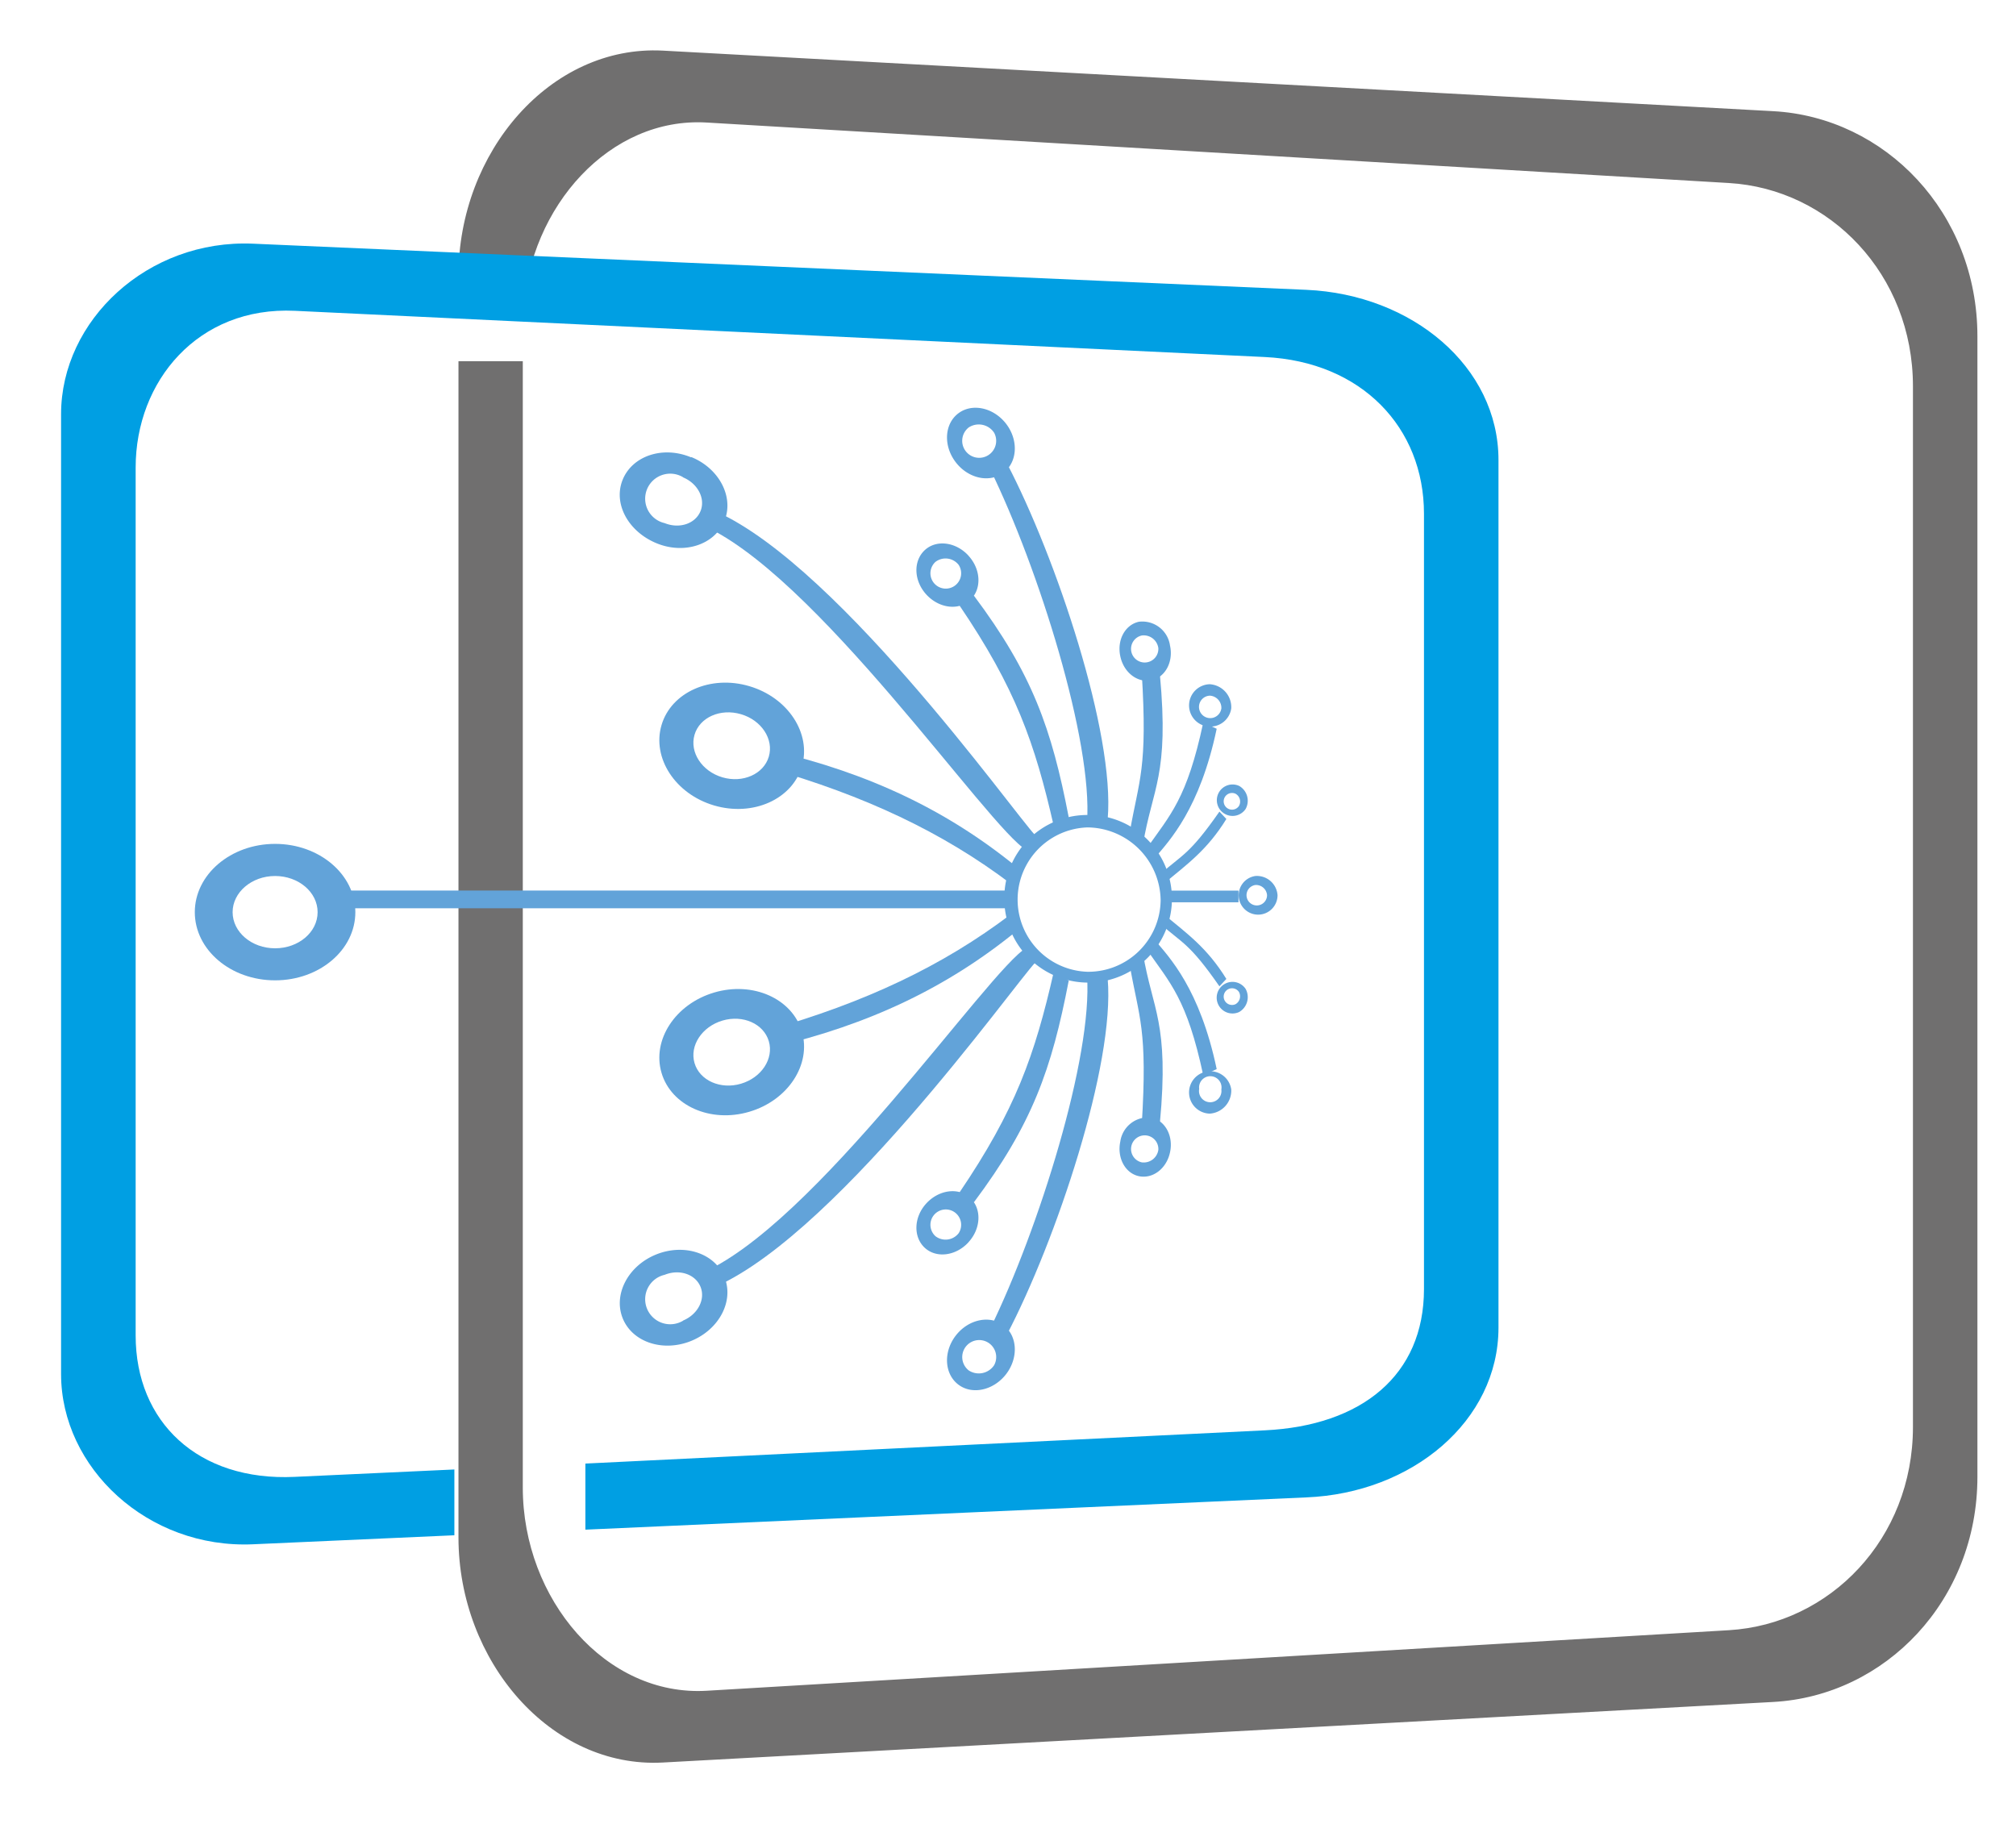 <svg xmlns="http://www.w3.org/2000/svg" id="Layer_1" data-name="Layer 1" viewBox="0 0 273 247"><defs><style>.cls-1{fill:#706f6f;stroke:#706f6f;stroke-miterlimit:22.93;stroke-width:0.57px;}.cls-1,.cls-2,.cls-3{fill-rule:evenodd;}.cls-2{fill:#009fe3;}.cls-3{fill:#62a3d9;}</style></defs><path class="cls-1" d="M267.49,200c0,16.6-12.35,29.38-27.39,30.2l-150.35,8.2c-15,.82-27.38-13.6-27.38-30.2v-159h8.14V201.44c0,15.29,11.37,28.63,25.21,27.81l138.41-8.2c13.84-.82,25.2-12.51,25.2-27.8V52.31c0-15.29-11.36-27-25.2-27.81L95.72,16.31c-13.27-.79-24.27,11.44-25.15,25.93h-8.2V37.35c0-16.62,12.34-31,27.38-30.21l150.35,8.2c15,.81,27.39,13.59,27.39,30.2V200Z"></path><path class="cls-2" d="M34.27,33l142.65,6.25c14.27.63,26,10.37,26,23.05V179.78c0,12.67-11.72,22.41-26,23l-97.65,4.37v-8.95l92-4.5c13.13-.63,21.56-7.47,21.56-19.13v-105c0-11.66-8.43-20.59-21.56-21.22L39.93,42.09c-13.14-.62-21.56,9.55-21.56,21.22V180.86c0,11.68,8.43,19.77,21.56,19.14L61.53,199v8.91l-27.26,1.22c-14.28.64-26-10.38-26-23.05v-130C8.28,43.38,20,32.38,34.27,33Z"></path><path class="cls-3" d="M37.25,114.28c6,0,10.87,4.14,10.87,9.25s-4.86,9.23-10.87,9.23-10.87-4.13-10.87-9.23,4.87-9.25,10.87-9.25Zm0,4.35c3.18,0,5.76,2.19,5.76,4.9s-2.58,4.89-5.76,4.89-5.75-2.2-5.75-4.89,2.58-4.9,5.75-4.9Z"></path><polygon class="cls-3" points="136.67 120.6 46.9 120.6 46.9 123 136.67 123 136.67 120.6 136.67 120.6"></polygon><path class="cls-3" d="M170,118.63a2.63,2.63,0,1,0,3,2.6,2.8,2.8,0,0,0-3-2.6Zm0,1.22a1.39,1.39,0,1,0,1.58,1.38,1.49,1.49,0,0,0-1.58-1.38Z"></path><polygon class="cls-3" points="157.95 120.61 167.71 120.61 167.71 122.19 157.95 122.19 157.95 120.61 157.95 120.61"></polygon><path class="cls-3" d="M147,110.37A11.35,11.35,0,1,1,136,121.73,11.23,11.23,0,0,1,147,110.37Zm.27,1.68a10,10,0,0,1,9.9,9.87,9.8,9.8,0,0,1-9.9,9.68,9.78,9.78,0,0,1,0-19.55Z"></path><path class="cls-3" d="M101.46,92.92c5.25,1.54,8.44,6.41,7.13,10.87s-6.63,6.83-11.88,5.29-8.44-6.42-7.13-10.88,6.63-6.83,11.88-5.28Zm-1.12,3.8c2.78.81,4.47,3.39,3.77,5.75s-3.51,3.61-6.28,2.8-4.47-3.39-3.78-5.76,3.51-3.61,6.29-2.79Z"></path><path class="cls-3" d="M137.66,117.4c-9.49-7.74-20.1-12.71-32.92-15.71L104,104c13.06,3.73,23.65,8.69,32.92,15.71.25-.75.51-1.51.76-2.27Z"></path><path class="cls-3" d="M140.24,113.17c-2.92-3-28.21-38.73-44.93-44.56l-.76,2.27c15.57,6.23,39.37,41.39,44.48,44.26.26-.76.95-1.2,1.21-2Z"></path><path class="cls-3" d="M144.72,110.66c-2.31-12-4.94-19.45-12.84-30l-2,1.26c7.63,11.24,10.24,18.62,12.83,30l2.05-1.26Z"></path><path class="cls-3" d="M131.16,75.27c1.7,1.86,1.79,4.54.21,6s-4.24,1.1-5.94-.77-1.78-4.53-.2-6,4.24-1.1,5.93.76Zm-1.34,1.23a2.08,2.08,0,1,1-3.14-.41,2.25,2.25,0,0,1,3.14.41Z"></path><path class="cls-3" d="M150,110.92c1-11.61-7-35.46-13.64-48.16l-2.26.81c6.53,13.36,13.9,36.8,13.1,47.81.75-.27,2-.18,2.8-.46Z"></path><path class="cls-3" d="M136.22,57.36c1.71,2.2,1.58,5.16-.29,6.62s-4.78.85-6.49-1.36-1.57-5.16.29-6.61,4.77-.85,6.49,1.35Zm-1.6,1.24a2.3,2.3,0,1,1-3.43-.72,2.49,2.49,0,0,1,3.43.72Z"></path><path class="cls-3" d="M154.78,114.36c1.26-7.66,3.57-9.29,2.29-23l-2.46-.31c.81,13.11-.36,14.43-1.62,21.65l1.79,1.61Z"></path><path class="cls-3" d="M158.44,87.43c.48,2.18-.64,4.29-2.5,4.69s-3.75-1-4.23-3.23.65-4.28,2.51-4.69a3.78,3.78,0,0,1,4.22,3.23Zm-1.58.35a1.85,1.85,0,1,1-2.24-1.72,2,2,0,0,1,2.24,1.72Z"></path><path class="cls-3" d="M156.42,116.14c1.93-2.29,6.06-6.59,8.34-17.45l-1.82-.84c-2.21,10.34-4.45,12.47-7.74,17.16l1.22,1.13Z"></path><path class="cls-3" d="M166.73,95.94a2.87,2.87,0,1,1-2.91-3.28,3.11,3.11,0,0,1,2.91,3.28Zm-1.34,0a1.52,1.52,0,1,1-1.53-1.73A1.66,1.66,0,0,1,165.39,96Z"></path><path class="cls-3" d="M157.57,119.69c3.19-2.66,5.88-4.54,8.5-8.78l-.94-1c-4.07,5.84-5,5.8-8,8.45.38.21,0,1.08.41,1.29Z"></path><path class="cls-3" d="M168.68,109.55a2.13,2.13,0,1,1-.88-3.12,2.31,2.31,0,0,1,.88,3.12Zm-.9-.41a1.13,1.13,0,1,1-.47-1.65,1.21,1.21,0,0,1,.47,1.65Z"></path><path class="cls-3" d="M93.6,61.89c3.8,1.54,5.82,5.42,4.5,8.65s-5.46,4.6-9.26,3S83,68.17,84.33,64.94s5.46-4.6,9.27-3Zm-1.12,2.75c2,.82,3.08,2.87,2.38,4.58S92,71.65,90,70.84a3.39,3.39,0,1,1,2.52-6.2Z"></path><path class="cls-3" d="M101.46,150.56c5.25-1.54,8.44-6.41,7.13-10.87s-6.63-6.83-11.88-5.28-8.44,6.41-7.13,10.87,6.63,6.83,11.88,5.28Zm-1.12-3.8c2.78-.82,4.47-3.39,3.77-5.76s-3.51-3.61-6.28-2.79-4.47,3.39-3.78,5.75,3.51,3.62,6.29,2.8Z"></path><path class="cls-3" d="M137.66,126.08c-9.49,7.73-20.1,12.71-32.92,15.71l-.76-2.28c13.06-3.71,23.65-8.67,32.92-15.71.25.77.51,1.52.76,2.28Z"></path><path class="cls-3" d="M140.24,130.3c-2.92,3-28.21,38.74-44.93,44.58l-.76-2.28c15.57-6.23,39.37-41.38,44.48-44.27.26.77.95,1.22,1.21,2Z"></path><path class="cls-3" d="M144.72,132.82c-2.31,12-4.94,19.44-12.84,30l-2-1.26c7.63-11.24,10.24-18.62,12.83-30l2.05,1.25Z"></path><path class="cls-3" d="M131.16,168.21c1.7-1.86,1.79-4.54.21-6s-4.24-1.09-5.94.77-1.78,4.54-.2,6,4.24,1.1,5.93-.76ZM129.82,167a2.08,2.08,0,1,0-3.14.41,2.24,2.24,0,0,0,3.14-.41Z"></path><path class="cls-3" d="M150,132.55c1,11.61-7,35.48-13.64,48.17l-2.26-.82c6.53-13.36,13.9-36.79,13.1-47.8.75.27,2,.19,2.8.45Z"></path><path class="cls-3" d="M136.22,186.12c1.71-2.2,1.58-5.17-.29-6.62s-4.78-.85-6.49,1.35-1.57,5.16.29,6.62,4.77.85,6.49-1.35Zm-1.6-1.24a2.3,2.3,0,1,0-3.43.71,2.49,2.49,0,0,0,3.43-.71Z"></path><path class="cls-3" d="M154.78,129.12c1.26,7.65,3.57,9.3,2.29,22.94l-2.46.32c.81-13.11-.36-14.44-1.62-21.65l1.79-1.61Z"></path><path class="cls-3" d="M158.44,156.05c.48-2.19-.64-4.29-2.5-4.7a3.8,3.8,0,0,0-4.23,3.23c-.47,2.2.65,4.3,2.51,4.7s3.75-1,4.22-3.23Zm-1.58-.34a1.85,1.85,0,1,0-2.24,1.7,2,2,0,0,0,2.24-1.7Z"></path><path class="cls-3" d="M156.42,127.35c1.93,2.29,6.06,6.57,8.34,17.43l-1.82.84c-2.21-10.33-4.45-12.45-7.74-17.16l1.22-1.11Z"></path><path class="cls-3" d="M166.73,147.54a2.87,2.87,0,1,0-2.91,3.27,3.12,3.12,0,0,0,2.91-3.27Zm-1.34,0a1.52,1.52,0,1,0-3-.07,1.52,1.52,0,1,0,3,.07Z"></path><path class="cls-3" d="M157.57,123.79c3.19,2.65,5.88,4.54,8.5,8.78l-.94,1c-4.07-5.86-5-5.8-8-8.46.38-.21,0-1.08.41-1.29Z"></path><path class="cls-3" d="M168.68,133.92a2.14,2.14,0,1,0-.88,3.13,2.32,2.32,0,0,0,.88-3.13Zm-.9.42a1.13,1.13,0,1,0-.47,1.65,1.23,1.23,0,0,0,.47-1.65Z"></path><path class="cls-3" d="M93.6,181.59c3.8-1.55,5.82-5.41,4.5-8.65s-5.46-4.59-9.26-3.05-5.82,5.42-4.51,8.65,5.46,4.6,9.27,3.05Zm-1.12-2.75c2-.82,3.08-2.87,2.38-4.58S92,171.83,90,172.64a3.39,3.39,0,1,0,2.52,6.2Z"></path></svg>